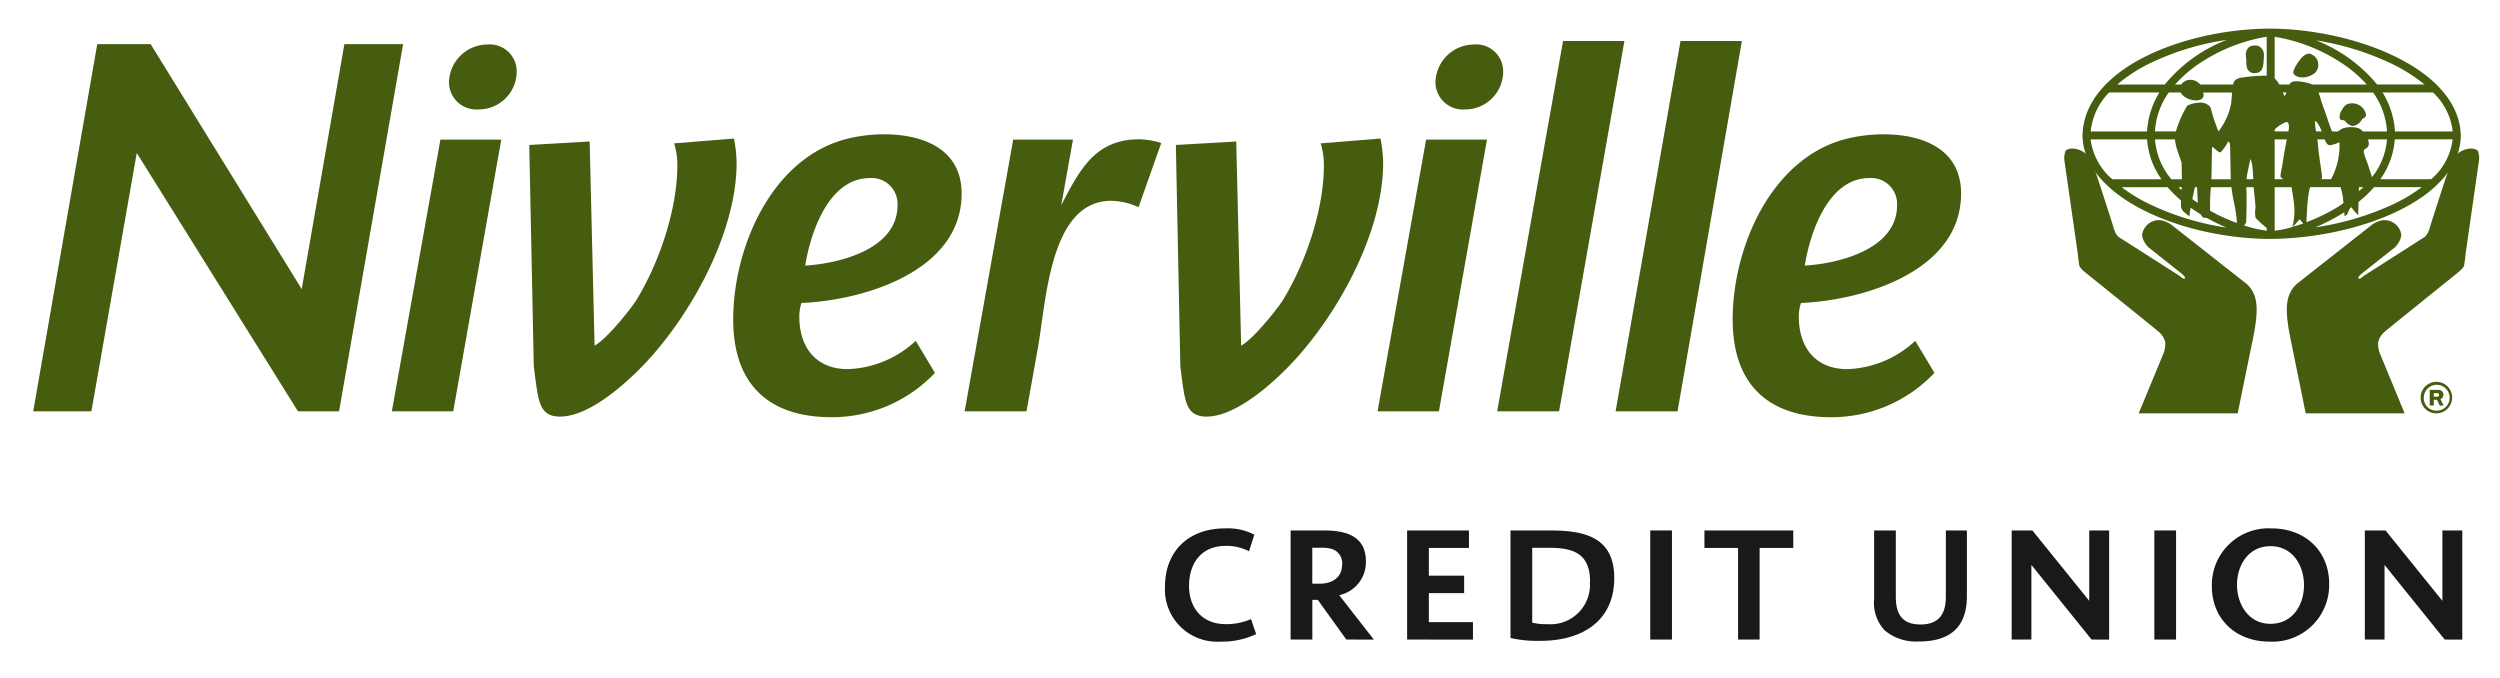 <svg xmlns="http://www.w3.org/2000/svg" xmlns:xlink="http://www.w3.org/1999/xlink" width="306" height="83" viewBox="0 0 306 83">
  <defs>
    <clipPath id="clip-path">
      <rect id="Rectangle_235" data-name="Rectangle 235" width="299.37" height="75.032" fill="none"/>
    </clipPath>
    <clipPath id="clip-Niverville_Logo">
      <rect width="306" height="83"/>
    </clipPath>
  </defs>
  <g id="Niverville_Logo" clip-path="url(#clip-Niverville_Logo)">
    <g id="Group_416" data-name="Group 416" transform="translate(4.065 3.501)" clip-path="url(#clip-path)">
      <path id="Path_143" data-name="Path 143" d="M575.126,264.826a6.388,6.388,0,0,1-6.8-6.726c0-4.259,2.8-7.131,7.344-7.131a6.977,6.977,0,0,1,3.591.771l-.649,2.024a6.018,6.018,0,0,0-2.84-.655c-3.063,0-4.5,2.178-4.5,4.915,0,2.621,1.562,4.664,4.483,4.664a7.54,7.54,0,0,0,3.1-.616l.629,1.831a9.684,9.684,0,0,1-4.362.925" transform="translate(-429.796 -189.794)" fill="#1a1818"/>
      <path id="Path_144" data-name="Path 144" d="M638.224,265.353l-3.49-4.857h-.67v4.857h-2.658V252h4.1c2.8,0,5.113.751,5.113,3.777a4.13,4.13,0,0,1-3.267,4.144l4.24,5.435Zm-.508-9.135a1.837,1.837,0,0,0-1.3-1.966,4.254,4.254,0,0,0-1.258-.135h-1.1v4.394H635c1.562,0,2.7-.81,2.7-2.294Z" transform="translate(-477.499 -190.572)" fill="#1a1818"/>
      <path id="Path_145" data-name="Path 145" d="M689.907,265.352V252h7.567v2.139h-4.909v3.392h4.321v2.139h-4.321v3.546h5.4v2.139Z" transform="translate(-521.739 -190.571)" fill="#1a1818"/>
      <path id="Path_146" data-name="Path 146" d="M745.5,265.506a14.646,14.646,0,0,1-3.672-.347V252h4.93c4.4,0,7.77.983,7.77,5.82,0,5.222-3.875,7.689-9.028,7.689m6.066-7.227c0-3.277-1.805-4.163-4.95-4.163h-2.13v9.155a6.531,6.531,0,0,0,1.846.192,4.835,4.835,0,0,0,5.214-5.184Z" transform="translate(-561.008 -190.571)" fill="#1a1818"/>
      <rect id="Rectangle_233" data-name="Rectangle 233" width="2.657" height="13.356" transform="translate(197.924 61.425)" fill="#1a1818"/>
      <path id="Path_147" data-name="Path 147" d="M845.945,254.136v11.217h-2.637V254.136H839.19V252h10.875v2.139Z" transform="translate(-634.633 -190.571)" fill="#1a1818"/>
      <path id="Path_148" data-name="Path 148" d="M929.879,265.583a5.945,5.945,0,0,1-4.2-1.369A4.964,4.964,0,0,1,924.4,260.4V252h2.658v8.133c0,2.024.71,3.372,3.023,3.372s3.1-1.368,3.1-3.411V252h2.576v8.037c0,3.719-1.968,5.551-5.883,5.551" transform="translate(-699.074 -190.571)" fill="#1a1818"/>
      <path id="Path_149" data-name="Path 149" d="M1003.248,265.352l-7.364-9.135v9.135h-2.414V252h2.536l6.959,8.615V252h2.434v13.356Z" transform="translate(-751.306 -190.571)" fill="#1a1818"/>
      <rect id="Rectangle_234" data-name="Rectangle 234" width="2.657" height="13.356" transform="translate(259.627 61.425)" fill="#1a1818"/>
      <path id="Path_150" data-name="Path 150" d="M1093.99,258.042a6.933,6.933,0,0,1,7.3-7.073c4.2,0,7.06,2.833,7.06,6.784a6.933,6.933,0,0,1-7.3,7.073c-4.2,0-7.06-2.833-7.06-6.784m11.28-.116c0-2.351-1.339-4.78-4.1-4.78-2.739,0-4.1,2.371-4.1,4.722,0,2.332,1.359,4.78,4.1,4.78,2.759,0,4.1-2.371,4.1-4.722" transform="translate(-827.325 -189.794)" fill="#1a1818"/>
      <path id="Path_151" data-name="Path 151" d="M1180.576,265.352l-7.364-9.135v9.135H1170.8V252h2.536l6.959,8.615V252h2.434v13.356Z" transform="translate(-885.41 -190.571)" fill="#1a1818"/>
      <path id="Path_152" data-name="Path 152" d="M37.436,52.729h-5.03L12.676,21.107,7.122,52.729H0L7.84,7.781h6.533l18.49,29.986L38.089,7.781h7.186Z" transform="translate(0 -5.884)" fill="#465c0f"/>
      <path id="Path_153" data-name="Path 153" d="M187.6,89.006h-7.514l5.946-33.255h7.448Z" transform="translate(-136.189 -42.161)" fill="#465c0f"/>
      <path id="Path_154" data-name="Path 154" d="M212.372,15.93a3.352,3.352,0,0,1-3.6-3.315,4.734,4.734,0,0,1,4.688-4.633,3.3,3.3,0,0,1,3.6,3.372,4.65,4.65,0,0,1-4.688,4.576" transform="translate(-157.882 -6.036)" fill="#465c0f"/>
      <path id="Path_155" data-name="Path 155" d="M707.725,15.93a3.351,3.351,0,0,1-3.6-3.315,4.735,4.735,0,0,1,4.69-4.633,3.3,3.3,0,0,1,3.6,3.372,4.652,4.652,0,0,1-4.691,4.576" transform="translate(-532.491 -6.036)" fill="#465c0f"/>
      <path id="Path_156" data-name="Path 156" d="M359.839,73.717a5.067,5.067,0,0,0-.264,1.7c0,3.725,2.026,6.4,5.946,6.4a12.815,12.815,0,0,0,8.3-3.463l2.351,3.92A17.346,17.346,0,0,1,363.5,87.7c-7.775,0-12.02-4.115-12.02-11.955,0-8.754,4.639-19.665,13.786-22.083a18.942,18.942,0,0,1,4.7-.587c4.706,0,9.473,1.764,9.473,7.251,0,9.475-11.892,13.066-19.6,13.393M368.2,58.43c-5.031,0-7.254,6.663-7.906,10.715,4.245-.262,11.3-2.026,11.3-7.383a3.171,3.171,0,0,0-3.4-3.332" transform="translate(-265.801 -40.136)" fill="#465c0f"/>
      <path id="Path_157" data-name="Path 157" d="M488.986,63.894a8.305,8.305,0,0,0-3.331-.784c-7.579,0-7.962,12.374-9.007,18.123q-.686,3.822-1.372,7.645H467.7l5.946-33.255h7.314l-1.435,8.037c2.286-4.442,4.208-8.078,9.565-8.078a9.617,9.617,0,0,1,2.678.457Z" transform="translate(-353.695 -42.033)" fill="#465c0f"/>
      <path id="Path_158" data-name="Path 158" d="M574.773,86.379c-.194-1.111-.325-2.219-.457-3.331L573.768,56l7.391-.426.6,24.989c1.569-.849,4.575-4.7,5.1-5.553,2.807-4.573,5.03-11.106,5.03-16.527a9.1,9.1,0,0,0-.394-2.68l7.318-.588a15.826,15.826,0,0,1,.327,3.005c0,8.559-5.687,18.815-11.5,24.826-2.286,2.353-6.6,6.2-10.126,6.2-1.959,0-2.416-1.175-2.745-2.874" transform="translate(-433.909 -41.757)" fill="#465c0f"/>
      <path id="Path_159" data-name="Path 159" d="M250.11,86.379c-.194-1.111-.325-2.219-.457-3.331L249.1,56l7.391-.426.605,24.989c1.569-.849,4.575-4.7,5.1-5.553,2.807-4.573,5.03-11.106,5.03-16.527a9.094,9.094,0,0,0-.394-2.68l7.319-.588a15.846,15.846,0,0,1,.327,3.005c0,8.559-5.687,18.815-11.5,24.826-2.286,2.353-6.6,6.2-10.125,6.2-1.959,0-2.416-1.175-2.745-2.874" transform="translate(-188.384 -41.757)" fill="#465c0f"/>
      <path id="Path_160" data-name="Path 160" d="M682.56,89.006h-7.513l5.945-33.255h7.449Z" transform="translate(-510.501 -42.161)" fill="#465c0f"/>
      <path id="Path_161" data-name="Path 161" d="M742.694,51.551h-7.58l8.067-45.328h7.513Z" transform="translate(-555.926 -4.707)" fill="#465c0f"/>
      <path id="Path_162" data-name="Path 162" d="M802.174,51.551h-7.58l7.942-45.328h7.513Z" transform="translate(-600.908 -4.707)" fill="#465c0f"/>
      <path id="Path_163" data-name="Path 163" d="M861.734,73.717a5.1,5.1,0,0,0-.264,1.7c0,3.725,2.026,6.4,5.948,6.4a12.814,12.814,0,0,0,8.3-3.463l2.349,3.92A17.339,17.339,0,0,1,865.391,87.7c-7.776,0-12.021-4.115-12.021-11.955,0-8.754,4.639-19.665,13.787-22.083a18.923,18.923,0,0,1,4.7-.587c4.706,0,9.472,1.764,9.472,7.251,0,9.475-11.889,13.066-19.6,13.393M870.1,58.43c-5.033,0-7.252,6.663-7.906,10.715,4.245-.262,11.3-2.026,11.3-7.383A3.17,3.17,0,0,0,870.1,58.43" transform="translate(-645.357 -40.136)" fill="#465c0f"/>
      <path id="Path_164" data-name="Path 164" d="M1112.046,8.484a.922.922,0,0,0-.771.332,1.382,1.382,0,0,0-.239,1.008c.081.454.014.846.1,1.243a.915.915,0,0,0,1.008.783c.571-.024.958-.259,1.046-1.265.07-1.021.122-1.281-.186-1.691a.968.968,0,0,0-.958-.41" transform="translate(-840.202 -6.405)" fill="#465c0f" fill-rule="evenodd"/>
      <path id="Path_165" data-name="Path 165" d="M1136.848,12.56c-.419.014-.8.286-1.213.854s-.818,1.243-.724,1.553c.18.511,1.518.848,2.636-.048a1.4,1.4,0,0,0-.7-2.359" transform="translate(-858.261 -9.498)" fill="#465c0f" fill-rule="evenodd"/>
      <path id="Path_166" data-name="Path 166" d="M1159.688,37.526c-.768,0-.994.352-1.289.857a1.519,1.519,0,0,0-.253.759s0,.338.162.4a1.382,1.382,0,0,0,.349.049c.113.011.319.333.535.468a1.157,1.157,0,0,0,.522.235,1.32,1.32,0,0,0,.818-.343c.262-.254.374-.534.505-.6a.43.43,0,0,0,.341-.446,1.718,1.718,0,0,0-1.691-1.383" transform="translate(-875.843 -28.379)" fill="#465c0f" fill-rule="evenodd"/>
      <path id="Path_167" data-name="Path 167" d="M1052.125,0l-.046,0h-.088c-10.38.04-22.813,4.795-22.945,13.128.148,7.529,12.195,12.562,22.9,12.616h.135l.071,0c10.626-.113,23.042-4.816,23.2-12.614C1075.2,4.974,1062.474.093,1052.125,0m-15,4.329a32.4,32.4,0,0,1,9.565-2.944,18.282,18.282,0,0,0-7.576,5.46H1033.3a18.554,18.554,0,0,1,3.828-2.516m3.937,3.492c.551,1.083,2.826,1.353,2.8.309a2.537,2.537,0,0,0-.032-.309h3.523c-.038.489-.075,1.021-.124,1.353a7.878,7.878,0,0,1-1.55,3.414h0c-.007-.018-.5-1.306-.67-1.858-.186-.576-.173-1-.449-1.272a1.627,1.627,0,0,0-1.107-.4,4.1,4.1,0,0,0-1.578.359,13.143,13.143,0,0,0-1.4,3.169h-2.56a9.043,9.043,0,0,1,1.688-4.767Zm6.119,10.617h-2.358l.072-3.985a6.1,6.1,0,0,1,.5.386c.232.211.408.338.569.286a6.358,6.358,0,0,0,.8-1.094s0-.2.16-.172.185.459.185.459.072,3.67.076,4.12m-4.12.976c.013.263.024.521.032.707.013.292.033.777.057,1.21-.225-.155-.454-.306-.672-.47.035-.168.067-.321.094-.43.051-.216.133-.619.215-1.017Zm-.082-.976c.014-.076.025-.132.025-.132s0,.056.006.132Zm-3.067,0a8.572,8.572,0,0,1-2-4.875h2.446a6.859,6.859,0,0,0,.4,1.665c.186.545.408,1.167.408,1.167s.029,1.109.036,2.043Zm1.279.976c0,.118-.006.231-.013.35-.129-.119-.273-.226-.395-.35Zm-8.9-11.593h6.155a10.2,10.2,0,0,0-1.507,4.767h-6.9a7.959,7.959,0,0,1,2.253-4.767m-2.258,5.743h6.908a9.622,9.622,0,0,0,1.759,4.875h-6.013a7.658,7.658,0,0,1-2.653-4.875m6.949,7.795a20,20,0,0,1-3.146-1.944h5.617a14.573,14.573,0,0,0,1.648,1.624c-.011.226-.018.424-.011.561a1.065,1.065,0,0,0,.409.881c.262.226.657.514.657.514a1.719,1.719,0,0,1,0-.39c.011-.09.057-.361.116-.687.392.28.786.544,1.194.793.154.223.319.416.319.416l.478.052a23.846,23.846,0,0,0,2.391,1.172,32.9,32.9,0,0,1-9.673-2.993m10.939,2.434a22.94,22.94,0,0,1-3.26-1.5,22.285,22.285,0,0,1,.092-2.877h2.515a16.76,16.76,0,0,0,.273,1.685,19.611,19.611,0,0,1,.383,2.388c0,.1,0,.2,0,.3m3.664.948a14.362,14.362,0,0,1-2.772-.641,3.374,3.374,0,0,0,.254-.372s.1-3.083.027-3.939c-.011-.123.008-.249,0-.374h.886c.074.83.246,2.245.225,2.571a3.137,3.137,0,0,0,.027,1.192,13.29,13.29,0,0,0,1.347,1.23Zm-2.468-6.3a9.878,9.878,0,0,1,.187-1.162c.149-.732.289-1.33.289-1.33a4.876,4.876,0,0,1,.192.655c.031.176.081.651.081.651s.048.653.073,1.186Zm2.468-12.678a20.408,20.408,0,0,0-3.326.279c-.535.176-.67.365-.767.7a1.05,1.05,0,0,0-.025.108h-4.022a1.59,1.59,0,0,0-1.211-.581,1.416,1.416,0,0,0-1.129.581h-.74a15.791,15.791,0,0,1,3.526-2.931A20.747,20.747,0,0,1,1051.59,1Zm22.76,6.828h-7.065a10.164,10.164,0,0,0-1.518-4.767h6.187a7.859,7.859,0,0,1,2.4,4.767M1064,13.623c-.007-.021-.019-.038-.027-.058h2.34a8.427,8.427,0,0,1-1.828,4.614c-.14-.412-.3-.9-.413-1.26-.239-.781-.706-1.718-.572-2.051.115-.236.835-.236.5-1.245m-.624-1.034a1.456,1.456,0,0,0-1.007-.494,3.242,3.242,0,0,0-1.522.137,3.675,3.675,0,0,0-.524.357h-.73c-.253-.558-.637-1.815-.974-2.723-.288-.76-.5-1.511-.668-2.044h6.664a9,9,0,0,1,1.7,4.767Zm.046,6.826c-.172.172-.372.322-.554.487l.009-.487Zm-5.533-4.961c-.016-.244-.057-.56-.1-.89h.9c.17.444.341.749.728.7a4.1,4.1,0,0,0,1.067-.359,7.06,7.06,0,0,1-.064,1.6,8.449,8.449,0,0,1-.954,2.927h-1.192a.545.545,0,0,0,.085-.391c0-.2-.425-2.8-.471-3.594m-.257-1.865c-.062-.384-.11-.7-.11-.81,0-.28-.095-.4.027-.43s.45.484.575.746c.057.12.124.3.2.494Zm9.426-8.2a19.8,19.8,0,0,1,3.845,2.456h-5.8a18.307,18.307,0,0,0-7.478-5.4,33.8,33.8,0,0,1,9.437,2.943M1052.567,1a20.962,20.962,0,0,1,7.72,2.912,15.84,15.84,0,0,1,3.552,2.931h-6.621a6.118,6.118,0,0,0-2.018-.394c-.528,0-.678.138-.819.394h-1.253a2.487,2.487,0,0,0-.227-.365c-.124-.15-.225-.28-.335-.394Zm1.443,6.818c-.012.039-.028.086-.038.112a2.877,2.877,0,0,1-.216.335s-.072-.189-.178-.447Zm-1.443,4.533a3.225,3.225,0,0,1,.757-.595c.557-.311.67-.386.843-.26s.164.619.113.908c-.008.033-.021.1-.038.181h-1.675Zm0,1.21h1.483c-.157.818-.354,1.891-.476,2.69-.2,1.384-.436,1.818-.173,2.026a1.106,1.106,0,0,0,.307.159h-1.14Zm0,11.177V19.415h2.073c.064.63.3,1.695.322,2.335a7.8,7.8,0,0,1-.224,2.533,13.141,13.141,0,0,1-2.172.458m2.173-.459s.435-.406.53-.535.343-.4.343-.4l.459.5c-.467.168-.909.3-1.332.426m1.949-3.821a10.58,10.58,0,0,1,.211-1.046h3.728a10.057,10.057,0,0,1,.262,1.046c.032.189.068.531.1.9-.191.13-.374.275-.571.4a22.483,22.483,0,0,1-3.961,1.946c.031-.824.1-2.378.228-3.246m10.465,1.013a34.528,34.528,0,0,1-9.595,2.856,23.257,23.257,0,0,0,3.531-1.843c.022.281.037.483.037.483s.286-.127.335-.264c.031-.077.188-.424.3-.68.072-.05.14-.106.209-.157.092.131.237.338.346.478a2.91,2.91,0,0,0,.483.47l.033-1.592a14.915,14.915,0,0,0,1.91-1.811h5.833a20.091,20.091,0,0,1-3.427,2.059m4.583-3.034h-6.228a9.571,9.571,0,0,0,1.772-4.875h7.074a7.556,7.556,0,0,1-2.618,4.875" transform="translate(-778.212)" fill="#465c0f"/>
      <path id="Path_168" data-name="Path 168" d="M1154.323,60.232a2.68,2.68,0,0,0-2.6,1.785c-.526,1.3-2.511,7.594-2.511,7.594a4.441,4.441,0,0,1-.315.894,1.515,1.515,0,0,1-.654.708l-7.226,4.614s-.455.459-.621.308c-.14-.159.362-.57.362-.57l4.15-3.294s.909-.981.672-1.729a2.092,2.092,0,0,0-2.171-1.546,3.142,3.142,0,0,0-1.559.713l-8.694,6.84a3.526,3.526,0,0,0-1.393,2.073c-.362,1.445,0,3.466.522,5.938.508,2.489,1.642,8.081,1.642,8.081h12.11l-3.1-7.508a4.007,4.007,0,0,1-.149-1.156,2.378,2.378,0,0,1,.883-1.378c.458-.406,8.7-7.033,8.7-7.033s.818-.622.934-.983c.094-.373.2-1.5.2-1.5l1.641-11.422a2.383,2.383,0,0,0-.136-1.114c-.152-.263-.675-.31-.675-.31" transform="translate(-855.777 -45.55)" fill="#465c0f" fill-rule="evenodd"/>
      <path id="Path_169" data-name="Path 169" d="M1198.844,179.427a1.927,1.927,0,1,1,1.939,1.918,1.9,1.9,0,0,1-1.939-1.918m1.939,1.592a1.582,1.582,0,1,0-1.556-1.592,1.538,1.538,0,0,0,1.556,1.592" transform="translate(-906.62 -134.256)" fill="#465c0f" fill-rule="evenodd"/>
      <path id="Path_170" data-name="Path 170" d="M1020.712,60.232a2.687,2.687,0,0,1,2.612,1.785c.522,1.3,2.507,7.594,2.507,7.594a4.785,4.785,0,0,0,.313.894,1.523,1.523,0,0,0,.648.708l7.232,4.614s.459.459.624.308c.143-.159-.362-.57-.362-.57l-4.15-3.294s-.908-.981-.671-1.729a2.1,2.1,0,0,1,2.176-1.546,3.117,3.117,0,0,1,1.55.713l8.7,6.84a3.494,3.494,0,0,1,1.4,2.073c.362,1.445,0,3.466-.521,5.938-.522,2.489-1.652,8.081-1.652,8.081H1029l3.107-7.508a4,4,0,0,0,.149-1.156,2.38,2.38,0,0,0-.883-1.378c-.459-.406-8.7-7.033-8.7-7.033s-.818-.622-.931-.983a14.746,14.746,0,0,1-.2-1.5L1019.9,61.656a2.412,2.412,0,0,1,.14-1.114c.146-.263.668-.31.668-.31" transform="translate(-771.288 -45.55)" fill="#465c0f" fill-rule="evenodd"/>
      <path id="Path_171" data-name="Path 171" d="M1203.886,182.244h.425a.21.21,0,0,0,.227-.227c0-.135-.1-.2-.246-.2h-.407Zm1.21,1.086h-.481l-.343-.708h-.386v.708h-.5v-1.918h1.09a.591.591,0,0,1,.589.589.572.572,0,0,1-.366.541Z" transform="translate(-910.054 -137.192)" fill="#465c0f" fill-rule="evenodd"/>
    </g>
  </g>
</svg>
